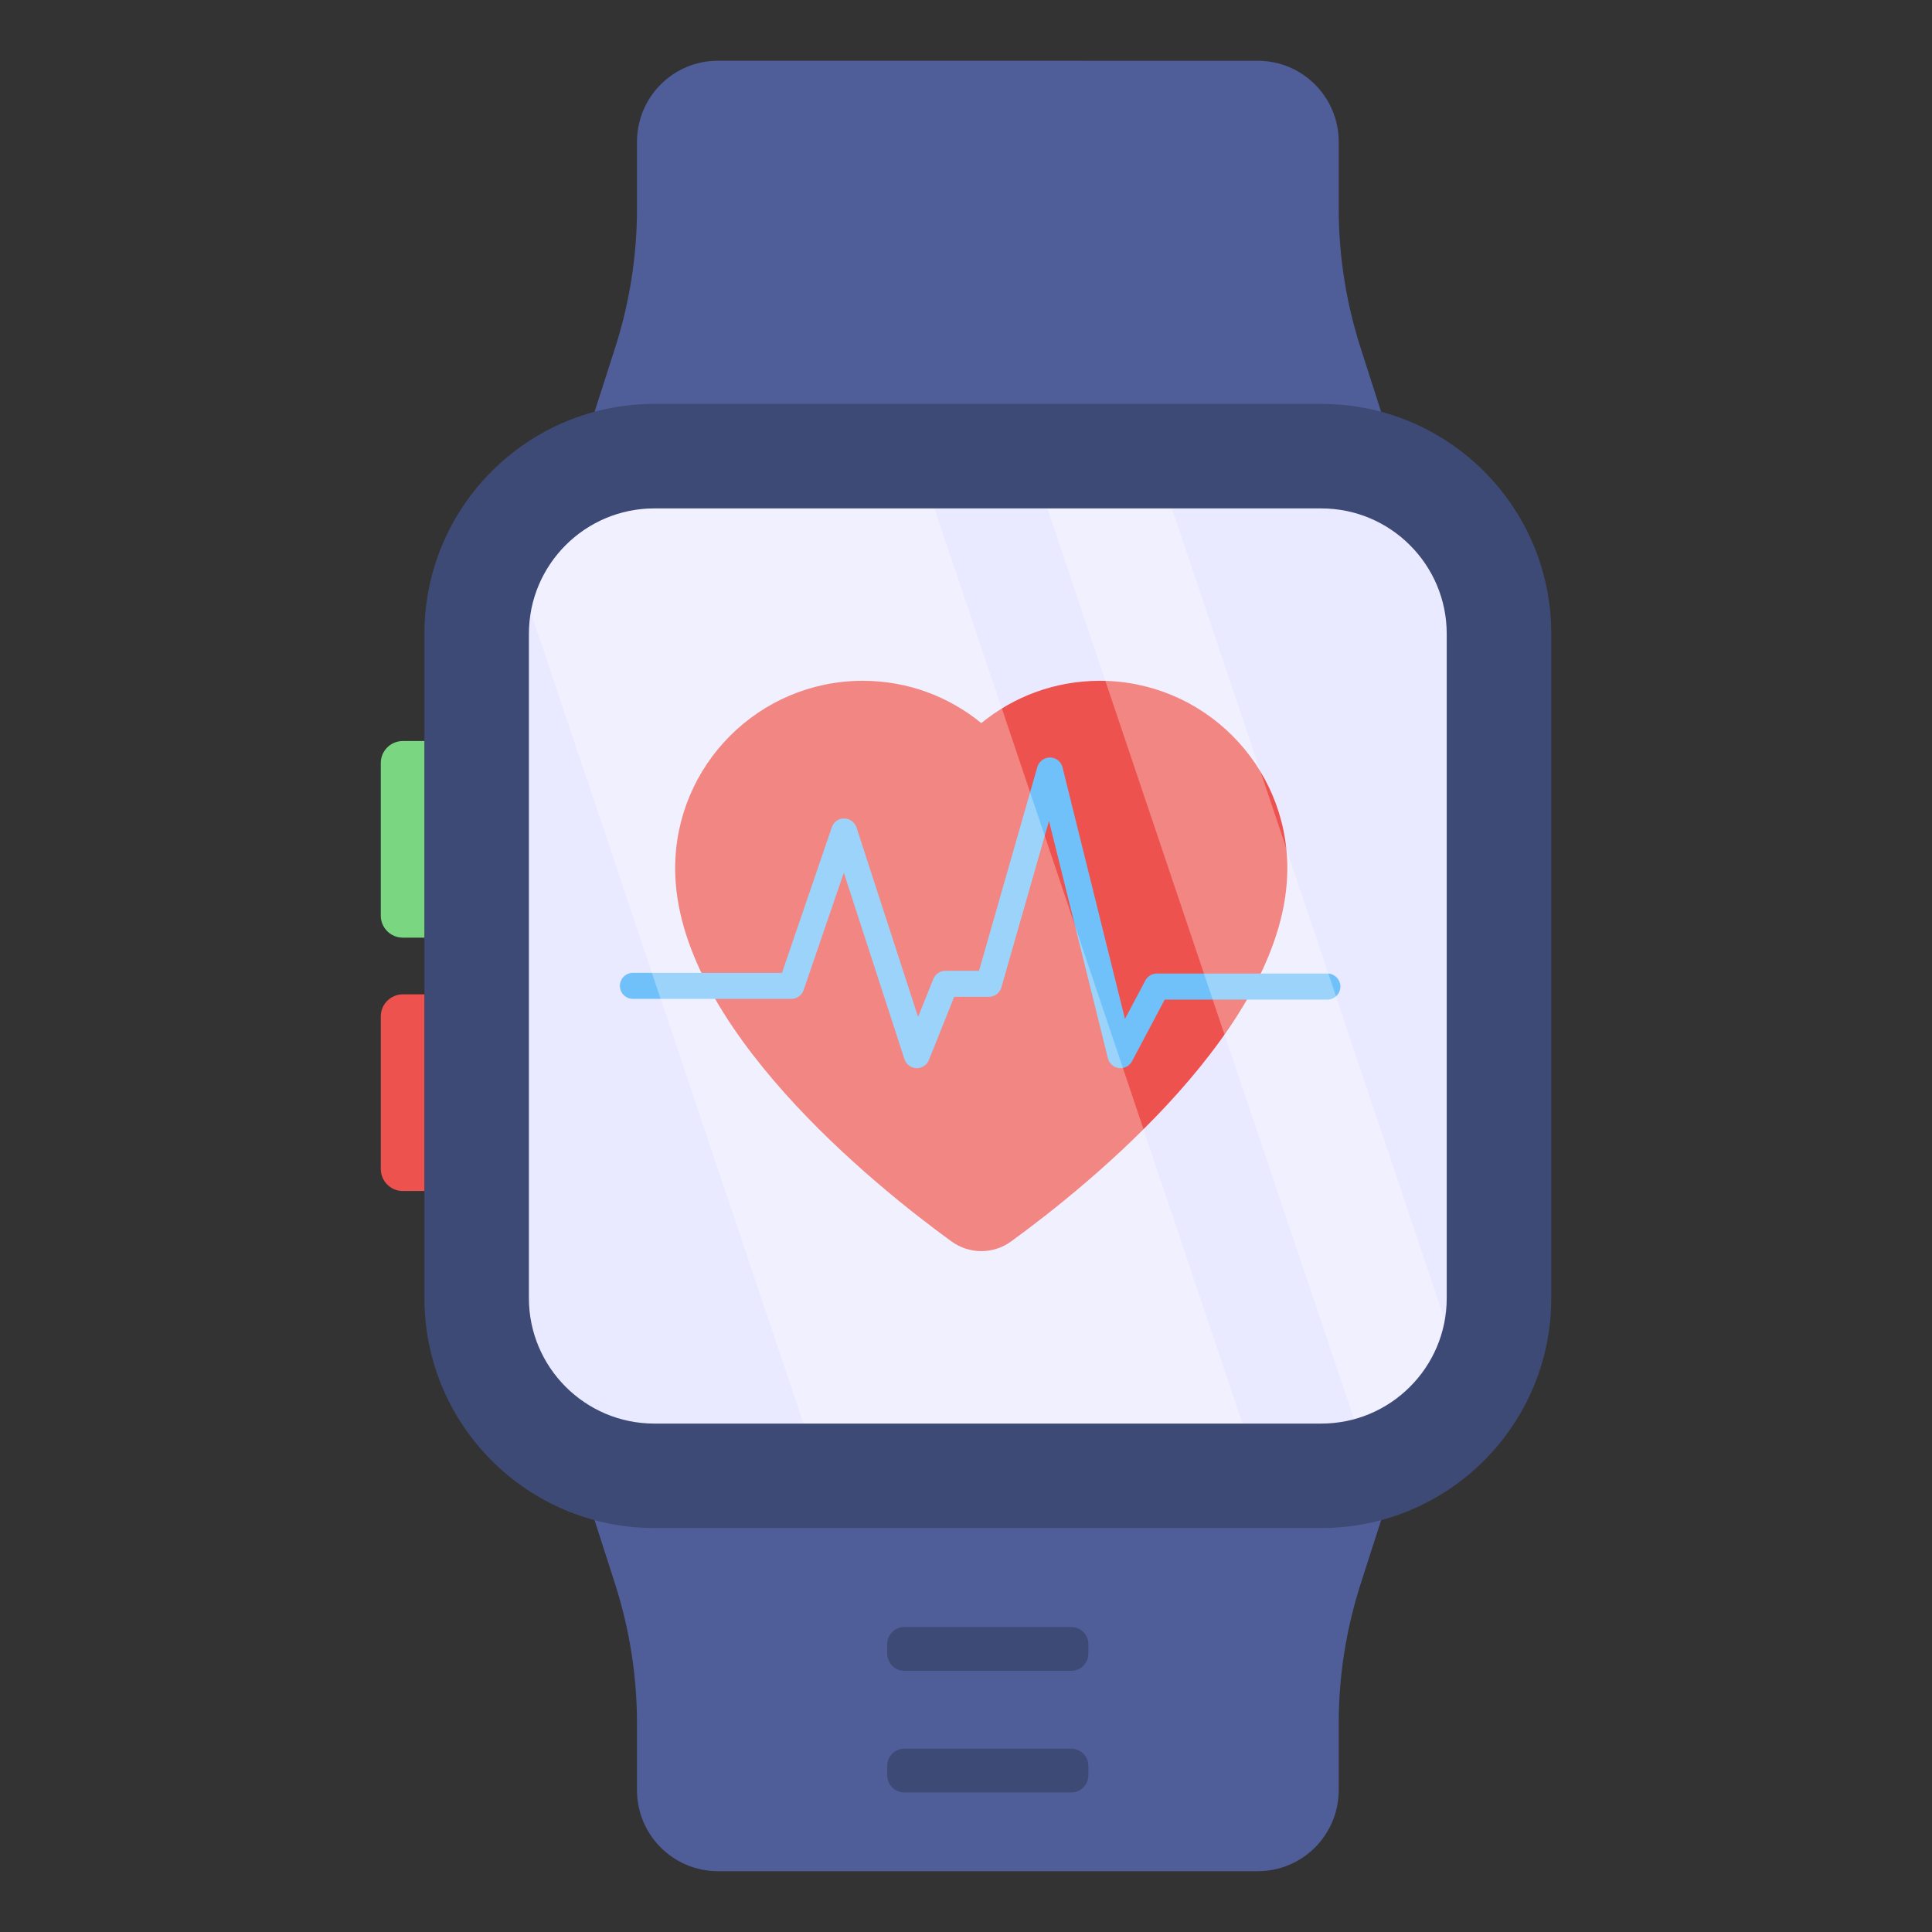 <?xml version="1.0" encoding="UTF-8"?>
<svg xmlns="http://www.w3.org/2000/svg" width="50" height="50" viewBox="0 0 50 50" fill="none">
  <rect x="0" y="0" width="50" height="50" fill="#333333" stroke="none"/>
  <path d="M15.387 10.658L15.917 9.009C16.29 7.846 16.485 6.629 16.485 5.407V3.671C16.485 2.513 17.42 1.572 18.578 1.572L32.553 1.573C33.711 1.573 34.646 2.514 34.646 3.671V5.407C34.646 6.63 34.841 7.846 35.214 9.009L35.744 10.659L15.387 10.658Z" fill="#4F5D99"></path>
  <path d="M35.744 39.34L35.214 40.989C34.841 42.152 34.646 43.369 34.646 44.591V46.328C34.646 47.485 33.711 48.426 32.553 48.426H18.578C17.42 48.426 16.485 47.485 16.485 46.328V44.591C16.485 43.369 16.29 42.152 15.917 40.989L15.387 39.34H35.744Z" fill="#4F5D99"></path>
  <path d="M40.147 16.402V33.596C40.147 36.882 37.483 39.545 34.197 39.545H16.934C13.648 39.545 10.984 36.882 10.984 33.596V16.402C10.984 13.117 13.648 10.453 16.934 10.453H34.197C37.483 10.453 40.147 13.117 40.147 16.402Z" fill="#3D4A75"></path>
  <path d="M16.933 36.842C15.143 36.842 13.688 35.386 13.688 33.597V16.403C13.688 14.614 15.143 13.158 16.933 13.158H34.196C35.986 13.158 37.441 14.614 37.441 16.403V33.597C37.441 35.386 35.986 36.842 34.196 36.842H16.933Z" fill="#E9E9FF"></path>
  <path d="M10.983 19.178V24.266H10.424C10.11 24.266 9.855 24.012 9.855 23.698V19.746C9.855 19.432 10.11 19.178 10.424 19.178H10.983Z" fill="#7BD681"></path>
  <path d="M10.983 25.734V30.823H10.424C10.11 30.823 9.855 30.568 9.855 30.254V26.302C9.855 25.989 10.11 25.734 10.424 25.734H10.983Z" fill="#ED524E"></path>
  <path d="M28.167 45.697V45.94C28.167 46.19 27.968 46.388 27.726 46.388H23.402C23.16 46.388 22.961 46.19 22.961 45.94V45.697C22.961 45.454 23.16 45.256 23.402 45.256H27.726C27.968 45.256 28.167 45.454 28.167 45.697Z" fill="#3D4A75"></path>
  <path d="M28.167 42.549V42.791C28.167 43.041 27.968 43.24 27.726 43.24H23.402C23.16 43.24 22.961 43.041 22.961 42.791V42.549C22.961 42.306 23.16 42.107 23.402 42.107H27.726C27.968 42.107 28.167 42.306 28.167 42.549Z" fill="#3D4A75"></path>
  <path d="M33.316 22.474C33.316 26.535 28.16 30.68 26.169 32.127C25.707 32.463 25.085 32.463 24.623 32.127C22.631 30.68 17.473 26.535 17.473 22.474C17.473 19.794 19.648 17.619 22.328 17.619C23.493 17.619 24.559 18.029 25.396 18.714C26.233 18.029 27.299 17.619 28.464 17.619C31.144 17.619 33.316 19.794 33.316 22.474Z" fill="#ED524E"></path>
  <path d="M28.999 27.644C28.986 27.644 28.972 27.643 28.958 27.642C28.82 27.625 28.706 27.524 28.672 27.388L27.148 21.247L25.916 25.554C25.874 25.698 25.742 25.798 25.591 25.798H24.695L24.041 27.432C23.988 27.564 23.857 27.649 23.716 27.644C23.574 27.639 23.451 27.546 23.407 27.411L21.838 22.586L20.798 25.623C20.752 25.76 20.623 25.851 20.479 25.851H16.38C16.194 25.851 16.043 25.7 16.043 25.514C16.043 25.328 16.194 25.177 16.38 25.177H20.238L21.527 21.411C21.574 21.274 21.696 21.177 21.849 21.183C21.994 21.184 22.122 21.278 22.167 21.416L23.76 26.318L24.154 25.336C24.205 25.208 24.329 25.124 24.467 25.124H25.337L26.847 19.848C26.889 19.701 27.032 19.602 27.177 19.604C27.33 19.606 27.462 19.711 27.498 19.86L29.114 26.37L29.642 25.374C29.701 25.264 29.815 25.195 29.94 25.195H34.352C34.538 25.195 34.689 25.346 34.689 25.532C34.689 25.718 34.538 25.869 34.352 25.869H30.143L29.297 27.465C29.238 27.576 29.123 27.644 28.999 27.644Z" fill="#70C1F9"></path>
  <g opacity="0.3">
    <path d="M32.157 36.838H20.79L13.738 15.861C13.995 14.324 15.326 13.162 16.93 13.162H24.187L32.157 36.838Z" fill="white"></path>
    <path d="M37.385 34.14C37.179 35.39 36.245 36.397 35.039 36.721L27.105 13.162H30.334L37.385 34.14Z" fill="white"></path>
  </g>
</svg>
